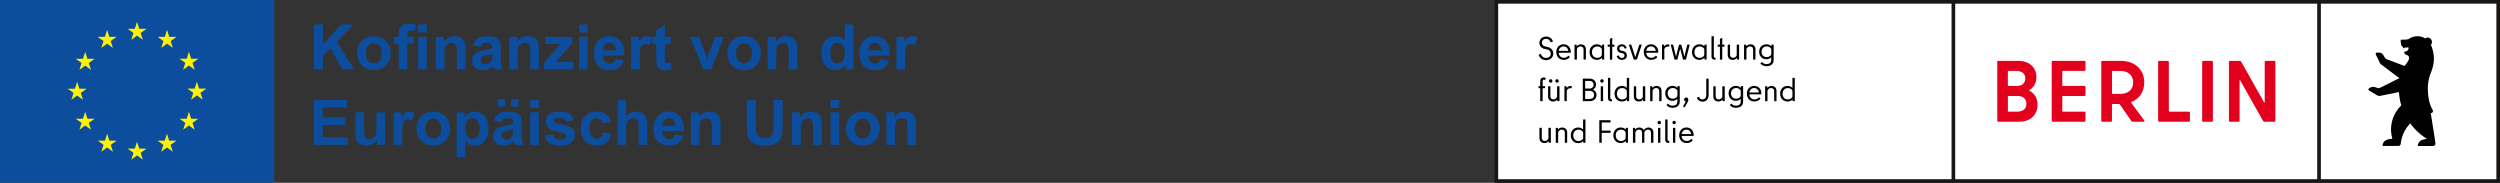 <?xml version="1.0" encoding="UTF-8"?><svg id="Ebene_2" xmlns="http://www.w3.org/2000/svg" width="738.4" height="54" xmlns:xlink="http://www.w3.org/1999/xlink" viewBox="0 0 738.4 54"><rect x="0" y="0" width="738.4" height="54" fill="#333333" stroke="none"/><defs><clipPath id="clippath"><rect width="738.4" height="54" style="fill:none;"/></clipPath><clipPath id="clippath-1"><rect width="738.4" height="54" style="fill:none;"/></clipPath><clipPath id="clippath-2"><rect width="738.4" height="54" style="fill:none;"/></clipPath><clipPath id="clippath-3"><rect width="738.4" height="54" style="fill:none;"/></clipPath><clipPath id="clippath-4"><rect width="738.4" height="54" style="fill:none;"/></clipPath><clipPath id="clippath-5"><rect width="738.4" height="54" style="fill:none;"/></clipPath><clipPath id="clippath-6"><rect width="738.4" height="54" style="fill:none;"/></clipPath><clipPath id="clippath-7"><rect width="738.4" height="54" style="fill:none;"/></clipPath></defs><g id="Ebene_1-2"><rect width="81" height="54" style="fill:#0c4d9e;"/><polygon points="38.77 11.77 40.48 10.52 42.19 11.77 41.54 9.75 43.28 8.5 41.14 8.5 40.48 6.46 39.83 8.5 37.69 8.5 39.42 9.75 38.77 11.77" style="fill:#fff200;"/><polygon points="29.93 14.14 31.64 12.9 33.35 14.14 32.7 12.12 34.43 10.88 32.29 10.88 31.64 8.83 30.98 10.88 28.84 10.88 30.58 12.12 29.93 14.14" style="fill:#fff200;"/><polygon points="25.17 15.32 24.51 17.37 22.37 17.36 24.11 18.61 23.46 20.63 25.17 19.38 26.87 20.63 26.22 18.61 27.96 17.36 25.82 17.36 25.17 15.32" style="fill:#fff200;"/><polygon points="22.79 28.22 24.5 29.46 23.85 27.45 25.59 26.2 23.45 26.2 22.79 24.15 22.14 26.2 20 26.2 21.73 27.45 21.08 29.46 22.79 28.22" style="fill:#fff200;"/><polygon points="25.82 35.06 25.17 33.02 24.51 35.06 22.37 35.06 24.11 36.3 23.46 38.32 25.17 37.07 26.88 38.32 26.23 36.3 27.96 35.06 25.82 35.06" style="fill:#fff200;"/><polygon points="32.3 41.54 31.65 39.5 31 41.54 28.86 41.54 30.59 42.79 29.94 44.81 31.65 43.56 33.36 44.81 32.71 42.79 34.44 41.54 32.3 41.54" style="fill:#fff200;"/><polygon points="41.14 43.89 40.48 41.85 39.83 43.89 37.69 43.89 39.42 45.14 38.78 47.16 40.48 45.91 42.19 47.16 41.54 45.14 43.28 43.89 41.14 43.89" style="fill:#fff200;"/><polygon points="49.97 41.54 49.32 39.5 48.66 41.54 46.53 41.54 48.26 42.79 47.61 44.81 49.32 43.56 51.03 44.81 50.38 42.79 52.11 41.54 49.97 41.54" style="fill:#fff200;"/><polygon points="56.46 35.06 55.8 33.02 55.15 35.06 53.01 35.06 54.74 36.3 54.09 38.32 55.8 37.07 57.51 38.32 56.86 36.3 58.6 35.06 56.46 35.06" style="fill:#fff200;"/><polygon points="60.95 26.17 58.81 26.17 58.15 24.13 57.5 26.18 55.36 26.17 57.09 27.42 56.44 29.44 58.15 28.19 59.86 29.44 59.21 27.42 60.95 26.17" style="fill:#fff200;"/><polygon points="54.09 20.6 55.8 19.36 57.51 20.6 56.86 18.58 58.6 17.34 56.46 17.34 55.8 15.3 55.15 17.34 53.01 17.34 54.74 18.58 54.09 20.6" style="fill:#fff200;"/><polygon points="49.34 8.84 48.69 10.88 46.55 10.88 48.28 12.13 47.63 14.14 49.35 12.89 51.05 14.14 50.4 12.13 52.14 10.88 50 10.88 49.34 8.84" style="fill:#fff200;"/><polygon points="104.42 7.23 100.81 7.23 95.39 13.13 95.39 7.23 92.7 7.23 92.7 20.52 95.39 20.52 95.39 16.5 97.56 14.28 101.22 20.52 104.69 20.52 99.41 12.4 104.42 7.23" style="fill:#0c4d9e;"/><g style="clip-path:url(#clippath);"><path d="M112.11,17.9c-.45.51-1.01.76-1.67.76s-1.22-.25-1.68-.76c-.45-.51-.68-1.24-.68-2.19s.23-1.69.68-2.19c.45-.51,1.01-.76,1.68-.76s1.22.25,1.67.76c.45.51.67,1.23.67,2.18s-.22,1.71-.67,2.21M110.43,10.67c-.94,0-1.8.21-2.56.63s-1.36,1.02-1.77,1.81c-.42.79-.63,1.61-.63,2.46,0,1.1.21,2.04.63,2.81.42.77,1.03,1.35,1.83,1.75.8.4,1.64.6,2.52.6,1.43,0,2.61-.48,3.55-1.44.94-.96,1.41-2.17,1.41-3.62s-.47-2.64-1.4-3.58c-.93-.95-2.12-1.42-3.58-1.42" style="fill:#0c4d9e;"/></g><rect x="123.5" y="7.23" width="2.55" height="2.36" style="fill:#0c4d9e;"/><rect x="123.5" y="10.89" width="2.55" height="9.63" style="fill:#0c4d9e;"/><g style="clip-path:url(#clippath-1);"><path d="M118.97,7.38c-.46.25-.78.58-.95.97s-.26,1-.26,1.81v.72h-1.41v2h1.41v7.62h2.55v-7.62h1.9v-2h-1.9v-.68c0-.49.08-.82.24-.99.16-.17.43-.26.79-.26s.76.05,1.17.14l.34-1.78c-.7-.22-1.4-.33-2.13-.33s-1.29.12-1.75.38" style="fill:#0c4d9e;"/><path d="M134.95,20.52h2.55v-5.98c0-.74-.05-1.31-.14-1.71-.09-.4-.26-.75-.5-1.07s-.59-.57-1.06-.78c-.47-.2-.98-.3-1.54-.3-1.28,0-2.33.54-3.17,1.63v-1.42h-2.37v9.63h2.55v-4.36c0-1.08.07-1.81.2-2.21.13-.4.37-.72.72-.96.35-.24.75-.36,1.19-.36.34,0,.64.08.88.25.24.17.42.41.53.71.11.3.16.98.16,2.02v4.91Z" style="fill:#0c4d9e;"/><path d="M145.39,16.4c0,.61-.03,1.02-.1,1.24-.1.33-.3.61-.61.84-.42.3-.85.45-1.31.45-.41,0-.75-.13-1.01-.39-.27-.26-.4-.57-.4-.92s.17-.66.5-.9c.22-.15.68-.29,1.39-.45.71-.15,1.22-.28,1.55-.39v.51ZM145.92,20.52h2.52c-.22-.46-.38-.89-.46-1.29-.08-.4-.12-1.03-.12-1.87l.03-2.97c0-1.1-.11-1.87-.34-2.28s-.62-.76-1.17-1.02c-.56-.27-1.4-.4-2.54-.4-1.25,0-2.19.22-2.83.67-.63.45-1.08,1.14-1.34,2.07l2.31.42c.16-.45.36-.76.62-.94.25-.18.61-.27,1.06-.27.67,0,1.13.1,1.37.31.24.21.36.56.36,1.05v.25c-.46.19-1.28.4-2.47.63-.88.17-1.56.37-2.02.59-.47.22-.83.55-1.09.98-.26.43-.39.91-.39,1.46,0,.82.29,1.5.86,2.04.57.54,1.35.81,2.34.81.56,0,1.09-.11,1.59-.32.5-.21.96-.53,1.4-.95.02.05.05.15.09.3.1.33.18.58.25.75" style="fill:#0c4d9e;"/><path d="M158.52,11.75c-.24-.31-.59-.57-1.06-.78-.47-.2-.98-.3-1.54-.3-1.28,0-2.33.54-3.17,1.63v-1.42h-2.37v9.63h2.55v-4.36c0-1.08.07-1.81.2-2.21.13-.4.37-.72.72-.96.35-.24.75-.36,1.19-.36.34,0,.64.08.88.25.25.17.42.41.53.71.11.3.16.98.16,2.02v4.91h2.55v-5.98c0-.74-.05-1.31-.14-1.71-.09-.4-.26-.75-.5-1.07" style="fill:#0c4d9e;"/><path d="M169.31,18.28h-3.94c-.17,0-.61.02-1.31.06l1.3-1.4,3.68-4.24v-1.8h-7.96v2.11l3.4-.02c.48,0,.87-.02,1.17-.04-.28.28-.72.76-1.31,1.44l-3.61,4.14v1.98h8.59v-2.24Z" style="fill:#0c4d9e;"/></g><rect x="171.02" y="7.23" width="2.55" height="2.36" style="fill:#0c4d9e;"/><rect x="171.02" y="10.89" width="2.55" height="9.63" style="fill:#0c4d9e;"/><g style="clip-path:url(#clippath-2);"><path d="M178.63,13.23c.36-.4.82-.61,1.38-.61.52,0,.96.19,1.32.58.36.38.55.94.57,1.68h-3.81c0-.69.17-1.24.54-1.65M180.11,20.73c1.06,0,1.94-.24,2.64-.73.7-.49,1.22-1.19,1.55-2.13l-2.54-.43c-.14.48-.34.83-.62,1.05s-.61.33-1.01.33c-.59,0-1.08-.21-1.47-.63-.39-.42-.6-1.01-.62-1.76h6.38c.04-1.95-.36-3.4-1.19-4.34-.83-.95-1.96-1.42-3.39-1.42-1.28,0-2.33.45-3.16,1.35-.83.9-1.25,2.15-1.25,3.75,0,1.34.32,2.44.95,3.32.8,1.09,2.04,1.64,3.72,1.64" style="fill:#0c4d9e;"/><path d="M189.85,10.98c-.32.2-.69.63-1.09,1.28v-1.37h-2.36v9.63h2.55v-2.97c0-1.64.07-2.71.21-3.23.14-.52.34-.87.58-1.07.25-.2.55-.29.9-.29s.77.14,1.2.42l.79-2.22c-.54-.32-1.1-.48-1.68-.48-.41,0-.78.1-1.1.31" style="fill:#0c4d9e;"/><path d="M193.85,17.12c0,.9.03,1.5.08,1.8.07.42.19.75.36.99.17.25.44.45.81.6.37.16.78.23,1.24.23.75,0,1.42-.13,2.01-.38l-.22-1.98c-.45.16-.79.25-1.03.25-.17,0-.31-.04-.43-.13-.12-.09-.19-.19-.23-.32-.03-.13-.05-.59-.05-1.37v-3.88h1.74v-2.03h-1.74v-3.4l-2.56,1.48v1.91h-1.17v2.03h1.17v4.2Z" style="fill:#0c4d9e;"/><path d="M209.38,15.8c-.1.27-.19.54-.27.82-.04.13-.12.41-.26.82l-.52-1.64-1.81-4.91h-2.68l3.88,9.63h2.29l3.82-9.63h-2.62l-1.83,4.91Z" style="fill:#0c4d9e;"/><path d="M221.44,17.9c-.45.51-1.01.76-1.67.76s-1.22-.25-1.68-.76c-.45-.51-.68-1.24-.68-2.19s.22-1.69.68-2.19c.45-.51,1.01-.76,1.68-.76s1.22.25,1.67.76c.45.51.68,1.23.68,2.18s-.22,1.71-.68,2.21M224.74,15.68c0-1.44-.47-2.64-1.39-3.58-.93-.95-2.13-1.42-3.58-1.42-.94,0-1.8.21-2.56.63-.76.42-1.35,1.02-1.77,1.81-.42.79-.63,1.61-.63,2.46,0,1.1.21,2.04.63,2.81.42.77,1.03,1.35,1.83,1.75.8.4,1.64.6,2.52.6,1.43,0,2.61-.48,3.55-1.44.94-.96,1.41-2.17,1.41-3.62" style="fill:#0c4d9e;"/><path d="M235.49,20.52v-5.98c0-.74-.05-1.31-.14-1.71-.09-.4-.26-.75-.5-1.07-.24-.31-.59-.57-1.06-.78-.47-.2-.98-.3-1.54-.3-1.28,0-2.33.54-3.17,1.63v-1.42h-2.37v9.63h2.55v-4.36c0-1.08.07-1.81.2-2.21s.37-.72.72-.96c.35-.24.75-.36,1.19-.36.34,0,.64.08.88.25.25.17.42.41.53.71.11.3.16.98.16,2.02v4.91h2.55Z" style="fill:#0c4d9e;"/><path d="M248.91,17.97c-.41.5-.91.75-1.5.75-.74,0-1.31-.33-1.72-1-.29-.46-.43-1.2-.43-2.23,0-.95.2-1.67.61-2.15.41-.48.92-.72,1.52-.72s1.13.24,1.53.73c.4.49.6,1.28.6,2.39,0,.99-.2,1.73-.62,2.23M252.06,20.52V7.23h-2.55v4.79c-.79-.9-1.72-1.34-2.79-1.34-1.17,0-2.14.43-2.91,1.28-.77.85-1.15,2.09-1.15,3.72s.39,2.84,1.18,3.73c.79.89,1.73,1.34,2.84,1.34.54,0,1.08-.13,1.62-.4.54-.27,1-.68,1.39-1.23v1.42h2.37Z" style="fill:#0c4d9e;"/><path d="M257.02,13.23c.36-.4.82-.61,1.38-.61.52,0,.96.19,1.33.58.36.38.55.94.57,1.68h-3.81c0-.7.17-1.25.54-1.65M262.68,17.88l-2.54-.43c-.14.48-.34.83-.62,1.05s-.61.33-1.01.33c-.59,0-1.08-.21-1.47-.63-.39-.42-.6-1.01-.62-1.76h6.38c.04-1.95-.36-3.4-1.19-4.34-.83-.95-1.96-1.42-3.39-1.42-1.28,0-2.33.45-3.16,1.35-.83.9-1.25,2.15-1.25,3.75,0,1.34.32,2.44.95,3.32.8,1.09,2.04,1.64,3.72,1.64,1.06,0,1.94-.24,2.64-.73.7-.49,1.22-1.19,1.55-2.13" style="fill:#0c4d9e;"/><path d="M267.33,17.54c0-1.64.07-2.71.21-3.23.14-.52.34-.87.58-1.07.25-.2.55-.29.91-.29s.76.14,1.19.42l.79-2.22c-.54-.32-1.1-.48-1.68-.48-.41,0-.78.1-1.1.31-.32.2-.69.63-1.09,1.28v-1.37h-2.36v9.63h2.55v-2.97Z" style="fill:#0c4d9e;"/></g><polygon points="95.35 36.94 102.02 36.94 102.02 34.7 95.35 34.7 95.35 31.75 102.52 31.75 102.52 29.5 92.67 29.5 92.67 42.79 102.78 42.79 102.78 40.55 95.35 40.55 95.35 36.94" style="fill:#0c4d9e;"/><g style="clip-path:url(#clippath-3);"><path d="M111.19,37.23c0,1.38-.06,2.24-.19,2.6-.13.36-.36.65-.71.89s-.73.36-1.17.36c-.38,0-.69-.09-.94-.27-.25-.18-.42-.42-.51-.72-.09-.3-.14-1.13-.14-2.49v-4.42h-2.55v6.09c0,.9.11,1.62.34,2.13.23.52.6.91,1.12,1.2s1.09.43,1.74.43,1.24-.15,1.81-.45c.57-.29,1.03-.7,1.38-1.21v1.44h2.36v-9.63h-2.55v4.06Z" style="fill:#0c4d9e;"/><path d="M119.72,33.26c-.32.2-.69.63-1.09,1.28v-1.37h-2.37v9.63h2.55v-2.97c0-1.64.07-2.71.21-3.23.14-.52.34-.87.58-1.07.25-.2.55-.29.91-.29s.77.14,1.19.42l.79-2.22c-.54-.32-1.1-.48-1.68-.48-.41,0-.78.1-1.1.31" style="fill:#0c4d9e;"/><path d="M129.65,40.17c-.45.51-1.01.76-1.67.76s-1.22-.25-1.68-.76c-.45-.51-.68-1.24-.68-2.19s.23-1.69.68-2.19c.45-.51,1.01-.76,1.68-.76s1.22.25,1.67.76c.45.51.67,1.23.67,2.18s-.22,1.71-.67,2.21M127.97,32.95c-.94,0-1.8.21-2.56.63-.76.42-1.36,1.02-1.77,1.81-.42.79-.63,1.61-.63,2.46,0,1.1.21,2.04.63,2.81.42.77,1.03,1.36,1.83,1.75.8.4,1.64.6,2.52.6,1.43,0,2.61-.48,3.55-1.44.94-.96,1.41-2.16,1.41-3.62s-.47-2.64-1.4-3.59c-.93-.94-2.12-1.42-3.58-1.42" style="fill:#0c4d9e;"/><path d="M141.07,40.28c-.39.47-.89.71-1.48.71s-1.14-.26-1.57-.78c-.43-.52-.64-1.32-.64-2.4,0-.94.2-1.66.62-2.14.41-.48.93-.72,1.55-.72s1.1.25,1.51.74c.4.49.61,1.24.61,2.25,0,1.08-.2,1.86-.59,2.33M140.24,32.95c-.64,0-1.22.15-1.75.45-.53.3-.94.7-1.25,1.18v-1.41h-2.37v13.29h2.55v-4.85c.48.51.93.88,1.36,1.09.43.21.92.32,1.45.32,1.12,0,2.07-.45,2.86-1.34.79-.89,1.18-2.14,1.18-3.75s-.39-2.79-1.17-3.66c-.78-.88-1.73-1.31-2.85-1.31" style="fill:#0c4d9e;"/></g><rect x="147.08" y="29.28" width="2.18" height="2.18" style="fill:#0c4d9e;"/><rect x="150.98" y="29.28" width="2.2" height="2.18" style="fill:#0c4d9e;"/><g style="clip-path:url(#clippath-4);"><path d="M151.59,38.68c0,.61-.03,1.02-.1,1.24-.1.33-.3.61-.61.84-.42.3-.85.45-1.31.45-.41,0-.75-.13-1.02-.39-.27-.26-.4-.57-.4-.92s.17-.66.5-.9c.22-.15.68-.29,1.39-.45.71-.15,1.22-.28,1.55-.39v.51ZM154.06,39.63l.03-2.97c0-1.1-.11-1.87-.34-2.28s-.62-.76-1.17-1.02c-.56-.27-1.4-.4-2.54-.4-1.25,0-2.19.22-2.83.67-.63.45-1.08,1.14-1.34,2.07l2.31.42c.16-.45.36-.76.62-.94.25-.18.61-.27,1.06-.27.67,0,1.12.1,1.37.31.24.21.36.56.36,1.05v.25c-.46.19-1.28.4-2.47.63-.88.17-1.56.37-2.02.59-.47.23-.83.55-1.09.98-.26.43-.39.91-.39,1.46,0,.82.29,1.5.86,2.04.57.54,1.35.81,2.34.81.56,0,1.09-.11,1.59-.32.5-.21.96-.53,1.4-.95.02.05.05.15.09.3.1.33.18.58.25.75h2.52c-.23-.46-.38-.89-.46-1.29-.08-.4-.12-1.03-.12-1.87" style="fill:#0c4d9e;"/></g><rect x="156.6" y="33.17" width="2.55" height="9.63" style="fill:#0c4d9e;"/><rect x="156.6" y="29.51" width="2.55" height="2.36" style="fill:#0c4d9e;"/><g style="clip-path:url(#clippath-5);"><path d="M166.21,36.76c-1.36-.31-2.15-.55-2.38-.72-.17-.13-.25-.28-.25-.46,0-.21.1-.38.29-.52.29-.19.77-.28,1.44-.28.53,0,.94.1,1.23.3.29.2.48.49.58.86l2.4-.44c-.24-.84-.68-1.47-1.33-1.9-.64-.43-1.62-.64-2.94-.64-1.38,0-2.41.28-3.06.85-.66.57-.99,1.27-.99,2.1,0,.92.38,1.65,1.14,2.17.55.38,1.85.79,3.91,1.24.44.1.73.21.85.34.12.13.18.29.18.48,0,.28-.11.51-.34.68-.33.24-.83.36-1.48.36-.6,0-1.06-.13-1.4-.38-.33-.26-.55-.63-.66-1.13l-2.56.39c.24.91.74,1.64,1.5,2.17.76.53,1.8.8,3.11.8,1.44,0,2.53-.32,3.27-.95.74-.63,1.11-1.39,1.11-2.27,0-.81-.27-1.44-.8-1.89-.54-.45-1.48-.83-2.84-1.13" style="fill:#0c4d9e;"/><path d="M177.45,40.52c-.31.27-.7.41-1.19.41-.65,0-1.16-.23-1.55-.71-.38-.47-.58-1.28-.58-2.42,0-1.03.19-1.76.57-2.2.38-.44.88-.66,1.52-.66.48,0,.87.13,1.17.38.3.25.49.63.58,1.13l2.51-.45c-.3-1.03-.8-1.8-1.49-2.31-.69-.5-1.62-.76-2.8-.76-1.43,0-2.57.44-3.41,1.33-.84.89-1.26,2.12-1.26,3.71s.42,2.8,1.26,3.69c.84.89,1.96,1.33,3.37,1.33,1.24,0,2.23-.29,2.96-.88.74-.58,1.24-1.45,1.5-2.6l-2.5-.43c-.13.67-.34,1.15-.65,1.42" style="fill:#0c4d9e;"/><path d="M190.54,34.11c-.24-.34-.59-.62-1.06-.83-.47-.22-1-.33-1.59-.33-1.14,0-2.13.48-2.95,1.44v-4.89h-2.55v13.29h2.55v-4.82c0-.81.08-1.42.23-1.83.15-.41.4-.72.73-.93.33-.21.71-.31,1.13-.31.37,0,.67.08.92.24s.41.38.51.65.15.91.15,1.92v5.08h2.55v-5.65c0-.86-.05-1.5-.13-1.91-.09-.41-.25-.79-.49-1.12" style="fill:#0c4d9e;"/><path d="M195.66,37.16c0-.7.17-1.24.53-1.65.36-.4.82-.61,1.38-.61.52,0,.96.19,1.32.58.36.38.55.94.57,1.68h-3.81ZM200.81,34.37c-.83-.94-1.96-1.42-3.39-1.42-1.28,0-2.33.45-3.16,1.35-.83.9-1.25,2.15-1.25,3.75,0,1.34.32,2.44.95,3.32.8,1.1,2.04,1.64,3.72,1.64,1.06,0,1.94-.24,2.64-.73.7-.49,1.22-1.19,1.55-2.13l-2.54-.43c-.14.48-.34.83-.62,1.05-.27.22-.61.33-1.01.33-.58,0-1.08-.21-1.47-.63-.39-.42-.6-1.01-.62-1.76h6.38c.04-1.95-.36-3.4-1.19-4.35" style="fill:#0c4d9e;"/><path d="M212.19,34.03c-.24-.31-.59-.57-1.06-.77-.47-.2-.98-.3-1.54-.3-1.28,0-2.33.54-3.17,1.63v-1.42h-2.37v9.63h2.55v-4.36c0-1.08.07-1.81.2-2.21.13-.4.37-.72.72-.96.35-.24.75-.36,1.19-.36.34,0,.64.08.88.25.25.17.42.4.53.71.11.31.16.98.16,2.02v4.91h2.55v-5.98c0-.74-.05-1.31-.14-1.71-.09-.4-.26-.75-.5-1.07" style="fill:#0c4d9e;"/><path d="M228.48,36.86c0,1.05-.04,1.8-.12,2.26-.08.45-.31.84-.7,1.15-.39.31-.96.47-1.72.47s-1.34-.16-1.77-.49c-.43-.33-.7-.77-.82-1.31-.07-.34-.1-1.08-.1-2.22v-7.2h-2.68v7.09c0,1.49.09,2.61.26,3.37.12.51.37,1,.75,1.47.38.47.9.85,1.55,1.14.65.29,1.62.44,2.89.44,1.05,0,1.9-.13,2.56-.4.65-.27,1.17-.63,1.56-1.08.39-.45.66-1.01.8-1.67.14-.66.22-1.79.22-3.38v-6.98h-2.68v7.35Z" style="fill:#0c4d9e;"/><path d="M242.09,34.03c-.24-.31-.59-.57-1.06-.77-.47-.2-.98-.3-1.54-.3-1.28,0-2.33.54-3.17,1.63v-1.42h-2.37v9.63h2.55v-4.36c0-1.08.07-1.81.2-2.21.13-.4.37-.72.72-.96.35-.24.75-.36,1.19-.36.34,0,.64.08.88.25.25.17.42.4.53.71.11.31.16.98.16,2.02v4.91h2.55v-5.98c0-.74-.05-1.31-.14-1.71-.09-.4-.26-.75-.5-1.07" style="fill:#0c4d9e;"/></g><rect x="245.32" y="29.51" width="2.55" height="2.36" style="fill:#0c4d9e;"/><rect x="245.32" y="33.17" width="2.55" height="9.63" style="fill:#0c4d9e;"/><g style="clip-path:url(#clippath-6);"><path d="M256.52,40.17c-.45.51-1.01.76-1.67.76s-1.22-.25-1.68-.76c-.45-.51-.68-1.24-.68-2.19s.23-1.69.68-2.19c.45-.51,1.01-.76,1.68-.76s1.22.25,1.67.76c.45.51.67,1.23.67,2.18s-.22,1.71-.67,2.21M254.84,32.95c-.94,0-1.8.21-2.56.63-.76.42-1.35,1.02-1.77,1.81-.42.79-.63,1.61-.63,2.46,0,1.1.21,2.04.63,2.81.42.77,1.03,1.36,1.83,1.75.8.4,1.64.6,2.52.6,1.43,0,2.61-.48,3.55-1.44.94-.96,1.41-2.16,1.41-3.62s-.47-2.64-1.4-3.59c-.93-.94-2.12-1.42-3.58-1.42" style="fill:#0c4d9e;"/><path d="M269.93,34.03c-.24-.31-.59-.57-1.06-.77-.47-.2-.98-.3-1.54-.3-1.28,0-2.33.54-3.17,1.63v-1.42h-2.37v9.63h2.55v-4.36c0-1.08.07-1.81.2-2.21.13-.4.37-.72.72-.96.35-.24.75-.36,1.19-.36.34,0,.64.08.88.25.24.17.42.4.53.71.11.31.16.98.16,2.02v4.91h2.55v-5.98c0-.74-.05-1.31-.14-1.71-.09-.4-.26-.75-.5-1.07" style="fill:#0c4d9e;"/></g><rect x="441.69" y=".27" width="296.45" height="53.46" style="fill:#fff;"/><path d="M442.5,1.08h133.91v51.84h-133.91V1.08ZM577.49,1.08h106.92v51.84h-106.92V1.08ZM685.49,1.08h51.84v51.84h-51.84V1.08ZM441.42,54h296.99V0h-296.99v54Z" style="fill:#181716;"/><g style="clip-path:url(#clippath-7);"><path d="M599.42,26.61c1.28-.82,2.06-2.11,2.06-3.78,0-2.75-1.9-4.86-5.4-4.86h-5.86c-.18,0-.31.13-.31.31v17.36c0,.18.13.31.31.31h6.09c3.6,0,5.5-2.18,5.5-5.06,0-1.88-.9-3.29-2.39-4.09-.1-.08-.1-.15,0-.2M595.67,20.96c1.62,0,2.52.88,2.52,2.21s-.9,2.23-2.52,2.23h-2.47c-.1,0-.16-.05-.16-.15v-4.14c0-.1.05-.16.16-.16h2.47ZM595.93,32.98h-2.72c-.1,0-.16-.08-.16-.15v-4.32c0-.1.05-.16.16-.16h2.72c1.67,0,2.6.95,2.6,2.31s-.92,2.31-2.6,2.31M615.97,20.65v-2.36c0-.18-.13-.31-.31-.31h-9.36c-.18,0-.31.13-.31.31v17.36c0,.18.13.31.31.31h9.36c.18,0,.31-.13.31-.31v-2.36c0-.18-.13-.31-.31-.31h-6.38c-.1,0-.16-.08-.16-.15v-4.32c0-.1.08-.16.16-.16h6.38c.18,0,.31-.13.31-.31v-2.34c0-.18-.13-.31-.31-.31h-6.38c-.1,0-.16-.05-.16-.15v-4.14c0-.1.08-.16.16-.16h6.38c.18,0,.31-.13.31-.31M629.92,35.96h3.24c.26,0,.33-.18.18-.38l-3.86-5.22c-.05-.08-.05-.18.05-.23,2.29-.92,3.8-2.95,3.8-5.78,0-4.01-3.03-6.37-6.89-6.37h-5.5c-.18,0-.31.13-.31.31v17.36c0,.18.13.31.31.31h2.54c.18,0,.31-.13.31-.31v-4.78c0-.1.08-.15.15-.15h1.96c.08,0,.15.05.2.1l3.44,4.93c.08.13.21.21.36.21M623.96,20.96h2.34c2.08,0,3.75,1.1,3.75,3.39s-1.67,3.39-3.78,3.39h-2.32c-.1,0-.15-.08-.15-.15v-6.47c0-.1.05-.16.15-.16M640.59,32.83v-14.54c0-.18-.13-.31-.31-.31h-2.54c-.18,0-.31.13-.31.31v17.36c0,.18.13.31.31.31h8.77c.18,0,.31-.13.31-.31v-2.36c0-.18-.13-.31-.31-.31h-5.76c-.1,0-.16-.08-.16-.15M650.74,35.96h2.55c.18,0,.31-.13.31-.31v-17.36c0-.18-.13-.31-.31-.31h-2.55c-.18,0-.31.13-.31.31v17.36c0,.18.13.31.31.31M668.9,18.29v11.89c0,.16-.1.2-.18.05l-6.79-12.05c-.08-.13-.23-.2-.38-.2h-2.9c-.18,0-.31.13-.31.31v17.36c0,.18.13.31.31.31h2.52c.18,0,.31-.13.31-.31v-11.87c0-.15.1-.2.18-.05l6.79,12.02c.08.13.23.21.39.21h2.9c.18,0,.31-.13.31-.31v-17.36c0-.18-.13-.31-.31-.31h-2.52c-.18,0-.31.13-.31.31" style="fill:#e3001d;"/><path d="M719.34,42.32s-.94-6.26-1.39-8.9c.13-.02.2-.04.2-.04.41-.07.57-.54.38-.86-1.07-1.84-1.45-4.13-1.45-6.41,0-1.4.23-2.75.67-4.01.02-.07.05-.14.08-.21.02-.04.05-.14.05-.16.29-.63.81-1.99.96-3.51.13-1.23-.03-2.26-.25-3.22-.1-.47-.36-1.23-.53-1.59-.03-.05-.06-.1-.09-.15.38-.39.46-1.01.16-1.52-.35-.6-1.07-.84-1.6-.53-.06.03-.19.13-.25.17-.1-.07-.16-.11-.16-.11,0,0-.15-.1-.28-.17,0,0-.05-.02-.05-.03-.55-.24-1.15-.37-1.79-.37-.31,0-.62.03-.91.09-.64.13-1.23.4-1.73.78-.27.09-.55.1-.55.1l-.72.04c-.34.01-.73,0-.73,0-.17,0-.31.14-.31.31,0,.01.11,1.01.11,1.01.03.25.13.49.34.62l.02.02c.07.04.1.08.11.12.08.22.24.43.35.5.05.03.13.02.14-.04.14-.54.46.04,1.08-.29.16-.09.24.3.18.47l-.06.15c-.13.32-.42.56-.76.61-.27.04-.43.07-.43.11.03.31,0,.57.31.76.09.05.14.06.14.06.48.12,1.87.66.1,2.75,0,0-.17.19-.3.38-.04.05-.07.11-.1.17l-.04.07-5.33-2c-.16-.06-.37-.24-.47-.38l-.53-.9c-.33-.45-.61-.62-1.18-.67-.41-.03-.74,0-.74,0-.16,0-.25.04-.28.14-.04.1-.04.35.11.67l.46.84c.04.06.62,1.35.62,1.35.06.16.16.3.29.41.01,0,5.48,4.14,5.48,4.14l-5.77,2.88c-.17.09-.36.11-.54.05-.21-.06-.52-.16-.52-.16-.94-.42-1.65-.13-2.07.22,0,0-.16.16-.16.16-.16.16-.1.37.08.46,0,0,.91.54,1.11.67l1.42.84c.22.13.48.17.73.12l5.6-1.13c.14,2.14.68,3.93.68,3.93-1.01.97-2.4,2.83-2.86,5.37-.27,1.51-.18,2.88.23,4.49-.78.04-1.54.16-2.16.6-.6.41-.72,1.15-.72,1.52h4.37s.37,0,.37,0c.46,0,.58-.46.58-.46.04-.14.06-.32.08-.45.14-.88.25-1.78,1.03-3.35.63-1.27,1.74-2.41,1.74-2.41,0,0,1.84,2.72,4.95,4.59-.6.04-1.37.23-1.82.49-.72.4-.92,1.23-.91,1.61h4.53c.31,0,.57-.2.67-.48,0-.03.02-.06.02-.09,0-.02,0-.04,0-.07,0-.04,0-.09,0-.14"/><path d="M454.47,16.26c-.02-.06,0-.09.06-.12l.49-.2c.06-.03.1,0,.12.06.2.69.76,1.09,1.48,1.09.93,0,1.41-.53,1.41-1.23,0-.74-.49-1.16-1.23-1.3l-.49-.09c-.99-.19-1.64-.82-1.64-1.83s.82-1.85,2-1.85c.96,0,1.68.54,2,1.37.02.06,0,.09-.06.12l-.49.21c-.06.03-.11,0-.12-.06-.23-.59-.73-.96-1.32-.96-.8,0-1.26.49-1.26,1.15,0,.59.34,1,1.06,1.13l.48.1c.95.19,1.82.78,1.82,1.96,0,1.1-.82,1.96-2.16,1.96-1,0-1.82-.56-2.14-1.51"/><path d="M463.2,14.91c-.12-.71-.66-1.2-1.39-1.2s-1.29.5-1.4,1.21c-.02.07,0,.1.09.1h2.62c.08,0,.1-.03.09-.11M459.66,15.39c0-1.4.93-2.31,2.15-2.31s2.13.92,2.13,2.2c0,.07,0,.14,0,.22,0,.05-.04.08-.09.08h-3.36c-.07,0-.1.03-.09.12.11.83.67,1.37,1.51,1.37.52,0,.94-.24,1.25-.55.07-.07.11-.09.16-.04l.31.34s.04.09,0,.12c-.45.47-1.05.75-1.72.75-1.31,0-2.25-.92-2.25-2.32"/><path d="M465.64,17.6h-.5c-.06,0-.1-.04-.1-.09v-4.23c0-.06.04-.09.1-.09h.46c.06,0,.09.04.09.09v.31s.04.07.08.02c.29-.32.64-.52,1.15-.52.98,0,1.49.65,1.49,1.46v2.96c0,.06-.04.09-.1.09h-.5c-.06,0-.09-.04-.09-.09v-2.85c0-.62-.33-.95-.92-.95-.42,0-.77.23-1,.63-.04.08-.05.12-.05.2v2.97c0,.06-.04.09-.09.09"/><path d="M473.08,16.36c.03-.06.04-.1.04-.17v-1.6c0-.08,0-.11-.04-.17-.24-.42-.71-.7-1.31-.7-.94,0-1.57.67-1.57,1.68s.63,1.68,1.57,1.68c.6,0,1.1-.28,1.31-.7M469.49,15.39c0-1.38.94-2.31,2.17-2.31.63,0,1.12.21,1.44.59.03.03.06,0,.06-.03v-.37c0-.06.04-.09.09-.09h.47c.06,0,.09.04.09.09v4.23c0,.06-.04.09-.09.09h-.47c-.06,0-.09-.04-.09-.09v-.37s-.03-.06-.06-.03c-.35.35-.81.59-1.44.59-1.23,0-2.17-.92-2.17-2.31"/><path d="M475.56,11.46l.52-.28c.07-.03.11,0,.11.07v1.89s.02.05.05.05h.52c.06,0,.1.04.1.1v.41c0,.06-.04.09-.1.09h-.52s-.05.02-.05.05v3.68c0,.06-.04.1-.09.1h-.5c-.06,0-.1-.04-.1-.1v-3.68s-.02-.05-.05-.05h-.52c-.06,0-.09-.04-.09-.09v-.41c0-.06.04-.1.09-.1h.52s.05-.02.05-.05v-1.56s.02-.1.07-.11"/><path d="M477.51,16.66c-.02-.06,0-.09.06-.11l.46-.16c.06-.02.1,0,.12.07.12.43.49.65.85.65.55,0,.82-.31.82-.7,0-.44-.32-.63-.77-.72l-.38-.08c-.65-.12-1.06-.62-1.06-1.25,0-.72.59-1.28,1.43-1.28.69,0,1.21.37,1.4,1.05.02.07-.01.11-.07.12l-.45.11c-.06.02-.1,0-.11-.07-.09-.37-.36-.61-.77-.61-.45,0-.74.27-.74.64,0,.39.23.57.65.66l.37.08c.68.13,1.19.56,1.19,1.33s-.56,1.3-1.51,1.3c-.78,0-1.28-.44-1.48-1.05"/><path d="M484.28,13.18h.53c.07,0,.09.04.08.11l-1.4,4.24s-.07.07-.12.07h-.73c-.06,0-.11-.03-.12-.07l-1.4-4.24c-.02-.07,0-.11.08-.11h.53s.09.03.11.08l1.13,3.51s.06.04.07,0l1.13-3.51s.07-.08.11-.08"/><path d="M489.04,14.91c-.12-.71-.66-1.2-1.39-1.2s-1.29.5-1.4,1.21c-.02.07,0,.1.09.1h2.62c.08,0,.1-.03.09-.11M485.5,15.39c0-1.4.93-2.31,2.15-2.31s2.13.92,2.13,2.2c0,.07,0,.14,0,.22,0,.05-.04.08-.09.08h-3.36c-.07,0-.1.03-.09.12.11.83.67,1.37,1.51,1.37.52,0,.94-.24,1.25-.55.07-.07.11-.09.16-.04l.31.34s.04.09,0,.12c-.45.47-1.05.75-1.72.75-1.31,0-2.25-.92-2.25-2.32"/><path d="M492.94,13.09c.06,0,.09.04.09.09v.51c0,.07-.04.09-.1.08-.08-.01-.16-.02-.23-.02-.49,0-.83.24-1.05.56-.06.09-.07.15-.07.24v2.95c0,.06-.04.09-.1.09h-.5c-.06,0-.09-.04-.09-.09v-4.23c0-.06.04-.09.09-.09h.46c.06,0,.09.04.09.09v.34s.03.07.07.03c.25-.3.64-.56,1.2-.56.05,0,.1,0,.14,0"/><path d="M498.44,13.18h.52c.07,0,.1.04.09.11l-1.07,4.23c-.01.06-.05.09-.11.09h-.67c-.07,0-.11-.04-.12-.1l-.78-3.04s-.06-.04-.07,0l-.78,3.04c-.02.07-.06.1-.12.1h-.67c-.06,0-.09-.03-.1-.09l-1.07-4.23c-.02-.07.02-.11.09-.11h.51c.07,0,.11.03.11.09l.79,3.34s.05.05.06,0l.86-3.34c.02-.06.05-.09.1-.09h.51c.06,0,.09.03.1.09l.86,3.34s.05.05.06,0l.79-3.34c0-.06.05-.09.11-.09"/><path d="M503.34,16.36c.03-.06.04-.1.04-.17v-1.6c0-.08,0-.11-.04-.17-.24-.42-.71-.7-1.31-.7-.94,0-1.57.67-1.57,1.68s.63,1.68,1.57,1.68c.6,0,1.1-.28,1.31-.7M499.75,15.39c0-1.38.94-2.31,2.17-2.31.63,0,1.12.21,1.44.59.03.03.06,0,.06-.03v-.37c0-.06.04-.09.09-.09h.47c.06,0,.09.04.09.09v4.23c0,.06-.04.09-.09.09h-.47c-.06,0-.09-.04-.09-.09v-.37s-.03-.06-.06-.03c-.35.35-.81.59-1.44.59-1.23,0-2.17-.92-2.17-2.31"/><path d="M506.71,17.11v.43c0,.06-.04.09-.09.09h-.17c-.58,0-.94-.27-.94-.88v-5.96c0-.06.04-.09.1-.09h.5c.06,0,.09.04.09.09v5.88c0,.21.08.34.29.34h.13c.06,0,.09.04.09.09"/><path d="M508.06,11.46l.52-.28c.07-.03.11,0,.11.07v1.89s.02.05.05.05h.52c.06,0,.1.04.1.1v.41c0,.06-.04.09-.1.09h-.52s-.05.02-.05.05v3.68c0,.06-.04.1-.09.1h-.5c-.06,0-.1-.04-.1-.1v-3.68s-.02-.05-.05-.05h-.52c-.06,0-.09-.04-.09-.09v-.41c0-.06.04-.1.09-.1h.52s.05-.02.05-.05v-1.56s.02-.1.07-.11"/><path d="M513.07,13.18h.5c.06,0,.1.04.1.09v4.23c0,.06-.04.09-.1.09h-.46c-.06,0-.09-.04-.09-.09v-.31s-.04-.07-.09-.02c-.28.32-.63.52-1.15.52-.97,0-1.48-.65-1.48-1.46v-2.96c0-.06.04-.09.1-.09h.5c.06,0,.09.04.09.09v2.85c0,.62.33.95.92.95.42,0,.77-.23,1-.63.04-.08.05-.12.05-.2v-2.97c0-.06.04-.09.09-.09"/><path d="M515.72,17.6h-.5c-.06,0-.1-.04-.1-.09v-4.23c0-.06.04-.09.1-.09h.46c.06,0,.09.04.09.09v.31s.04.07.08.02c.29-.32.64-.52,1.15-.52.98,0,1.49.65,1.49,1.46v2.96c0,.06-.04.09-.1.09h-.5c-.06,0-.09-.04-.09-.09v-2.85c0-.62-.33-.95-.92-.95-.42,0-.77.23-1,.63-.04.08-.05.12-.05.2v2.97c0,.06-.04.09-.09.09"/><path d="M523.12,16.2c.04-.06.05-.1.05-.17v-1.48c0-.07,0-.11-.05-.17-.25-.39-.7-.67-1.3-.67-.92,0-1.53.65-1.53,1.57s.62,1.58,1.53,1.58c.6,0,1.05-.28,1.3-.67M520,18.84s-.04-.09,0-.13l.32-.35s.09-.05.13,0c.28.33.7.57,1.29.57.88,0,1.42-.39,1.42-1.25v-.66s-.05-.07-.1-.02c-.32.31-.78.5-1.37.5-1.19,0-2.11-.88-2.11-2.22s.94-2.2,2.15-2.2c.59,0,1.06.19,1.38.53.05.05.09.03.09-.03v-.31c0-.06.05-.1.1-.1h.47c.06,0,.1.04.1.1v4.46c0,1.18-.89,1.83-2.11,1.83-.78,0-1.36-.3-1.74-.72"/><path d="M454.92,29.79v-3.68s-.02-.05-.05-.05h-.38c-.06,0-.09-.04-.09-.09v-.42c0-.06.04-.09.09-.09h.38s.05-.02.05-.05v-1.41c0-.69.35-1.12,1.03-1.12.19,0,.37.06.52.12.06.03.09.06.07.11l-.13.45c-.02.07-.07.07-.12.04-.09-.05-.19-.07-.27-.07-.24,0-.39.17-.39.51v1.37s.02.05.05.05h.59c.06,0,.09.04.09.09v.42s-.04.09-.09.09h-.59s-.05.02-.05.05v3.68c0,.06-.04.09-.09.09h-.52c-.06,0-.09-.04-.09-.09"/><path d="M459.37,23.91c0-.28.23-.52.52-.52s.51.24.51.52-.24.52-.51.52-.52-.25-.52-.52M457.49,23.91c0-.28.23-.52.52-.52s.51.24.51.52-.24.52-.51.52-.52-.25-.52-.52M460.01,25.47h.5c.06,0,.1.04.1.09v4.23c0,.06-.04.09-.1.09h-.46c-.06,0-.09-.04-.09-.09v-.31s-.04-.07-.09-.02c-.28.32-.63.52-1.15.52-.97,0-1.48-.65-1.48-1.46v-2.96c0-.06.04-.09.1-.09h.5c.06,0,.09.04.09.09v2.85c0,.62.33.95.92.95.42,0,.77-.23,1-.63.04-.08.05-.12.05-.2v-2.97c0-.06.04-.09.09-.09"/><path d="M464.12,25.38c.06,0,.09.04.09.09v.51c0,.07-.04.09-.1.08-.08-.01-.16-.02-.23-.02-.49,0-.83.24-1.05.56-.06.09-.07.15-.07.24v2.95c0,.06-.04.09-.1.09h-.5c-.06,0-.09-.04-.09-.09v-4.23c0-.06.04-.09.09-.09h.46c.06,0,.09.04.09.09v.34s.03.07.07.03c.25-.3.64-.56,1.2-.56.05,0,.1,0,.14,0"/><path d="M468.2,26.88v2.29s.02.05.05.05h1.2c.91,0,1.37-.46,1.37-1.19s-.46-1.19-1.37-1.19h-1.2s-.05.02-.05.05M468.2,23.94v2.16s.02.05.05.05h1.16c.84,0,1.27-.43,1.27-1.12s-.43-1.13-1.27-1.13h-1.16s-.05.02-.05.05M471.41,24.98c0,.62-.33,1.14-.81,1.42-.07.04-.06.08,0,.1.57.29.95.86.95,1.55,0,1.03-.7,1.83-2.04,1.83h-1.93c-.06,0-.09-.04-.09-.09v-6.48c0-.06.04-.09.09-.09h1.91c1.24,0,1.91.77,1.91,1.76"/><path d="M472.8,29.79v-4.23c0-.06.04-.09.09-.09h.51c.06,0,.09.04.09.09v4.23c0,.06-.04.09-.09.09h-.51c-.06,0-.09-.04-.09-.09M472.64,23.91c0-.28.24-.52.52-.52.27,0,.5.24.5.52s-.24.52-.5.52c-.29,0-.52-.25-.52-.52"/><path d="M476.13,29.4v.43c0,.06-.04.09-.09.09h-.17c-.58,0-.94-.27-.94-.88v-5.96c0-.06.04-.09.1-.09h.5c.06,0,.09.04.09.09v5.88c0,.21.08.34.29.34h.13c.06,0,.09.04.09.09"/><path d="M480.45,28.65c.03-.06.04-.1.04-.15v-1.64c0-.06-.01-.1-.04-.15-.25-.42-.72-.7-1.31-.7-.94,0-1.57.67-1.57,1.68s.63,1.68,1.57,1.68c.6,0,1.07-.29,1.31-.7M480.59,22.99h.5c.06,0,.1.04.1.09v6.71c0,.06-.04.09-.1.09h-.47c-.06,0-.09-.04-.09-.09v-.33c0-.07-.04-.08-.09-.02-.31.35-.79.54-1.41.54-1.23,0-2.17-.92-2.17-2.3s.94-2.31,2.17-2.31c.59,0,1.05.19,1.37.51.06.06.09.03.09-.03v-2.76c0-.06.04-.09.09-.09"/><path d="M485.34,25.47h.5c.06,0,.1.04.1.09v4.23c0,.06-.04.09-.1.09h-.46c-.06,0-.09-.04-.09-.09v-.31s-.04-.07-.09-.02c-.28.32-.63.52-1.15.52-.97,0-1.48-.65-1.48-1.46v-2.96c0-.06.04-.09.1-.09h.5c.06,0,.09.04.09.09v2.85c0,.62.33.95.92.95.42,0,.77-.23,1-.63.04-.08.05-.12.05-.2v-2.97c0-.06.04-.09.09-.09"/><path d="M487.99,29.89h-.5c-.06,0-.1-.04-.1-.09v-4.23c0-.06.04-.09.1-.09h.46c.06,0,.09.04.09.09v.31s.04.07.08.02c.29-.32.64-.52,1.15-.52.98,0,1.49.65,1.49,1.46v2.96c0,.06-.04.09-.1.09h-.5c-.06,0-.09-.04-.09-.09v-2.85c0-.62-.33-.95-.92-.95-.42,0-.77.23-1,.63-.04.08-.05.12-.05.2v2.97c0,.06-.04.09-.09.09"/><path d="M495.39,28.49c.04-.06.05-.1.05-.17v-1.48c0-.07,0-.11-.05-.17-.25-.39-.7-.67-1.3-.67-.92,0-1.53.65-1.53,1.57s.62,1.58,1.53,1.58c.6,0,1.05-.28,1.3-.67M492.26,31.12s-.04-.09,0-.13l.32-.35s.09-.05.13,0c.28.33.7.57,1.29.57.88,0,1.42-.39,1.42-1.25v-.66s-.05-.07-.1-.02c-.32.31-.78.5-1.37.5-1.19,0-2.11-.88-2.11-2.22s.94-2.2,2.15-2.2c.59,0,1.06.19,1.38.53.05.05.09.03.09-.03v-.31c0-.06.05-.1.1-.1h.47c.06,0,.1.04.1.1v4.46c0,1.18-.89,1.83-2.11,1.83-.78,0-1.36-.29-1.74-.72"/><path d="M498.66,29.44c0,.39-.16.68-.33.97l-.72,1.23c-.03.06-.08.08-.13.04l-.32-.21c-.06-.04-.06-.08-.03-.12l.73-1.26c.04-.07.03-.09-.04-.12-.24-.08-.4-.31-.4-.58,0-.34.27-.61.62-.61s.62.25.62.67"/><path d="M501.22,28.91c-.02-.06,0-.09.06-.12l.44-.19c.06-.03.11,0,.12.06.17.47.57.7,1.03.7.6,0,1.09-.38,1.09-1.38v-4.67c0-.06.04-.1.09-.1h.52c.06,0,.09.04.09.1v4.73c0,1.26-.76,2-1.78,2-.77,0-1.42-.39-1.66-1.13"/><path d="M508.82,25.47h.5c.06,0,.1.04.1.09v4.23c0,.06-.04.09-.1.09h-.46c-.06,0-.09-.04-.09-.09v-.31s-.04-.07-.09-.02c-.28.32-.63.52-1.15.52-.97,0-1.48-.65-1.48-1.46v-2.96c0-.06.04-.09.1-.09h.5c.06,0,.09.04.09.09v2.85c0,.62.33.95.92.95.42,0,.77-.23,1-.63.04-.08.05-.12.05-.2v-2.97c0-.06.04-.09.09-.09"/><path d="M514.1,28.49c.04-.06.05-.1.05-.17v-1.48c0-.07,0-.11-.05-.17-.25-.39-.7-.67-1.3-.67-.92,0-1.53.65-1.53,1.57s.62,1.58,1.53,1.58c.6,0,1.05-.28,1.3-.67M510.98,31.12s-.04-.09,0-.13l.32-.35s.09-.05.13,0c.28.33.7.57,1.29.57.88,0,1.42-.39,1.42-1.25v-.66s-.05-.07-.1-.02c-.32.31-.78.5-1.37.5-1.19,0-2.11-.88-2.11-2.22s.94-2.2,2.15-2.2c.59,0,1.06.19,1.38.53.05.05.09.03.09-.03v-.31c0-.06.05-.1.1-.1h.47c.06,0,.1.04.1.1v4.46c0,1.18-.89,1.83-2.11,1.83-.78,0-1.36-.29-1.74-.72"/><path d="M519.5,27.2c-.12-.71-.66-1.2-1.39-1.2s-1.29.5-1.4,1.21c-.02.07,0,.1.09.1h2.62c.08,0,.1-.03.09-.11M515.96,27.68c0-1.4.93-2.31,2.15-2.31s2.13.92,2.13,2.2c0,.07,0,.14,0,.22,0,.05-.04.08-.09.08h-3.36c-.07,0-.1.03-.09.12.11.83.67,1.37,1.51,1.37.52,0,.94-.24,1.25-.55.07-.07.11-.09.16-.04l.31.34s.04.09,0,.12c-.45.47-1.05.75-1.72.75-1.31,0-2.25-.92-2.25-2.32"/><path d="M521.94,29.89h-.5c-.06,0-.1-.04-.1-.09v-4.23c0-.06.04-.09.1-.09h.46c.06,0,.09.04.09.09v.31s.04.07.08.02c.29-.32.64-.52,1.15-.52.98,0,1.49.65,1.49,1.46v2.96c0,.06-.04.09-.1.09h-.5c-.06,0-.09-.04-.09-.09v-2.85c0-.62-.33-.95-.92-.95-.42,0-.77.23-1,.63-.04.08-.05.12-.05.2v2.97c0,.06-.04.09-.09.09"/><path d="M529.38,28.65c.03-.06.04-.1.04-.15v-1.64c0-.06-.01-.1-.04-.15-.25-.42-.72-.7-1.31-.7-.94,0-1.57.67-1.57,1.68s.63,1.68,1.57,1.68c.6,0,1.07-.29,1.31-.7M529.51,22.99h.5c.06,0,.1.04.1.09v6.71c0,.06-.04.09-.1.09h-.47c-.06,0-.09-.04-.09-.09v-.33c0-.07-.04-.08-.09-.02-.31.35-.79.54-1.41.54-1.23,0-2.17-.92-2.17-2.3s.94-2.31,2.17-2.31c.59,0,1.05.19,1.37.51.06.06.09.03.09-.03v-2.76c0-.06.04-.09.09-.09"/><path d="M457.46,37.75h.5c.06,0,.1.04.1.09v4.23c0,.06-.04.09-.1.09h-.46c-.06,0-.09-.04-.09-.09v-.31s-.04-.07-.09-.02c-.28.32-.63.52-1.15.52-.97,0-1.48-.65-1.48-1.46v-2.96c0-.06.04-.09.1-.09h.5c.06,0,.09.04.09.09v2.85c0,.62.33.95.92.95.42,0,.77-.23,1-.63.04-.08.05-.12.05-.2v-2.97c0-.06.04-.09.09-.09"/><path d="M460.11,42.17h-.5c-.06,0-.1-.04-.1-.09v-4.23c0-.06.04-.09.1-.09h.46c.06,0,.09.04.09.09v.31s.04.07.08.02c.29-.32.64-.52,1.15-.52.98,0,1.49.65,1.49,1.46v2.96c0,.06-.04.09-.1.09h-.5c-.06,0-.09-.04-.09-.09v-2.85c0-.62-.33-.95-.92-.95-.42,0-.77.23-1,.63-.04.08-.05.12-.05.2v2.97c0,.06-.04.09-.09.09"/><path d="M467.55,40.94c.03-.06.04-.1.04-.15v-1.64c0-.06-.01-.1-.04-.15-.25-.42-.72-.7-1.31-.7-.94,0-1.57.67-1.57,1.68s.63,1.68,1.57,1.68c.6,0,1.07-.29,1.31-.7M467.68,35.28h.5c.06,0,.1.04.1.09v6.71c0,.06-.04.09-.1.09h-.47c-.06,0-.09-.04-.09-.09v-.33c0-.07-.04-.08-.09-.02-.31.35-.79.54-1.41.54-1.23,0-2.17-.92-2.17-2.3s.94-2.31,2.17-2.31c.59,0,1.05.19,1.37.51.06.06.09.03.09-.03v-2.76c0-.06.04-.09.09-.09"/><path d="M475.71,35.6v.49c0,.06-.04.09-.09.09h-2.49s-.05.02-.05.05v2.3s.02.05.05.05h2.49c.06,0,.09.04.09.09v.49c0,.06-.04.09-.09.09h-2.49s-.05.02-.05.05v2.78c0,.06-.04.09-.1.09h-.51c-.06,0-.1-.03-.1-.09v-6.48c0-.06.04-.09.1-.09h3.14c.06,0,.09.04.09.09"/><path d="M480.11,40.94c.03-.06.04-.09.04-.17v-1.6c0-.08,0-.11-.04-.17-.24-.42-.71-.7-1.31-.7-.94,0-1.57.67-1.57,1.68s.63,1.68,1.57,1.68c.6,0,1.1-.28,1.31-.7M476.52,39.96c0-1.38.94-2.31,2.17-2.31.63,0,1.12.21,1.44.59.03.03.06,0,.06-.03v-.37c0-.06.04-.09.09-.09h.47c.06,0,.09.04.09.09v4.23c0,.06-.04.09-.09.09h-.47c-.06,0-.09-.04-.09-.09v-.37s-.03-.06-.06-.03c-.35.35-.81.59-1.44.59-1.23,0-2.17-.92-2.17-2.31"/><path d="M482.9,42.17h-.5c-.06,0-.1-.04-.1-.09v-4.23c0-.06.04-.09.1-.09h.46c.06,0,.09.04.09.09v.31s.04.07.08.02c.28-.32.65-.52,1.15-.52.64,0,1.07.29,1.3.68.03.05.06.05.1,0,.31-.39.67-.68,1.28-.68.97,0,1.48.65,1.48,1.46v2.96c0,.06-.04.09-.09.09h-.51c-.06,0-.09-.04-.09-.09v-2.85c0-.63-.34-.95-.93-.95-.44,0-.75.22-.98.61-.04.07-.06.15-.06.23v2.96c0,.06-.04.09-.1.09h-.5c-.06,0-.09-.04-.09-.09v-2.85c0-.62-.33-.95-.92-.95-.42,0-.77.23-1,.63-.04.08-.05.12-.05.21v2.96c0,.06-.04.09-.09.09"/><path d="M489.72,42.08v-4.23c0-.06.04-.09.09-.09h.51c.06,0,.09.04.09.09v4.23c0,.06-.04.09-.09.09h-.51c-.06,0-.09-.04-.09-.09M489.56,36.2c0-.28.24-.52.52-.52.27,0,.5.24.5.52s-.24.52-.5.52c-.29,0-.52-.25-.52-.52"/><path d="M493.04,41.69v.43c0,.06-.04.09-.09.09h-.17c-.58,0-.94-.27-.94-.88v-5.96c0-.06.04-.09.1-.09h.5c.06,0,.09.04.09.09v5.88c0,.21.08.34.29.34h.13c.06,0,.09.04.09.09"/><path d="M494.13,42.08v-4.23c0-.06.04-.09.09-.09h.51c.06,0,.09.04.09.09v4.23c0,.06-.04.09-.09.09h-.51c-.06,0-.09-.04-.09-.09M493.97,36.2c0-.28.24-.52.52-.52.27,0,.5.24.5.52s-.24.52-.5.52c-.29,0-.52-.25-.52-.52"/><path d="M499.5,39.49c-.12-.71-.66-1.2-1.39-1.2s-1.29.5-1.4,1.21c-.02.07,0,.1.09.1h2.62c.08,0,.1-.03.09-.11M495.96,39.96c0-1.4.93-2.31,2.15-2.31s2.13.92,2.13,2.2c0,.07,0,.14,0,.22,0,.05-.04.08-.09.08h-3.36c-.07,0-.1.03-.09.12.11.83.67,1.37,1.51,1.37.52,0,.94-.24,1.25-.55.07-.07.11-.09.16-.04l.31.34s.04.09,0,.12c-.45.47-1.05.75-1.72.75-1.31,0-2.25-.92-2.25-2.32"/></g></g></svg>